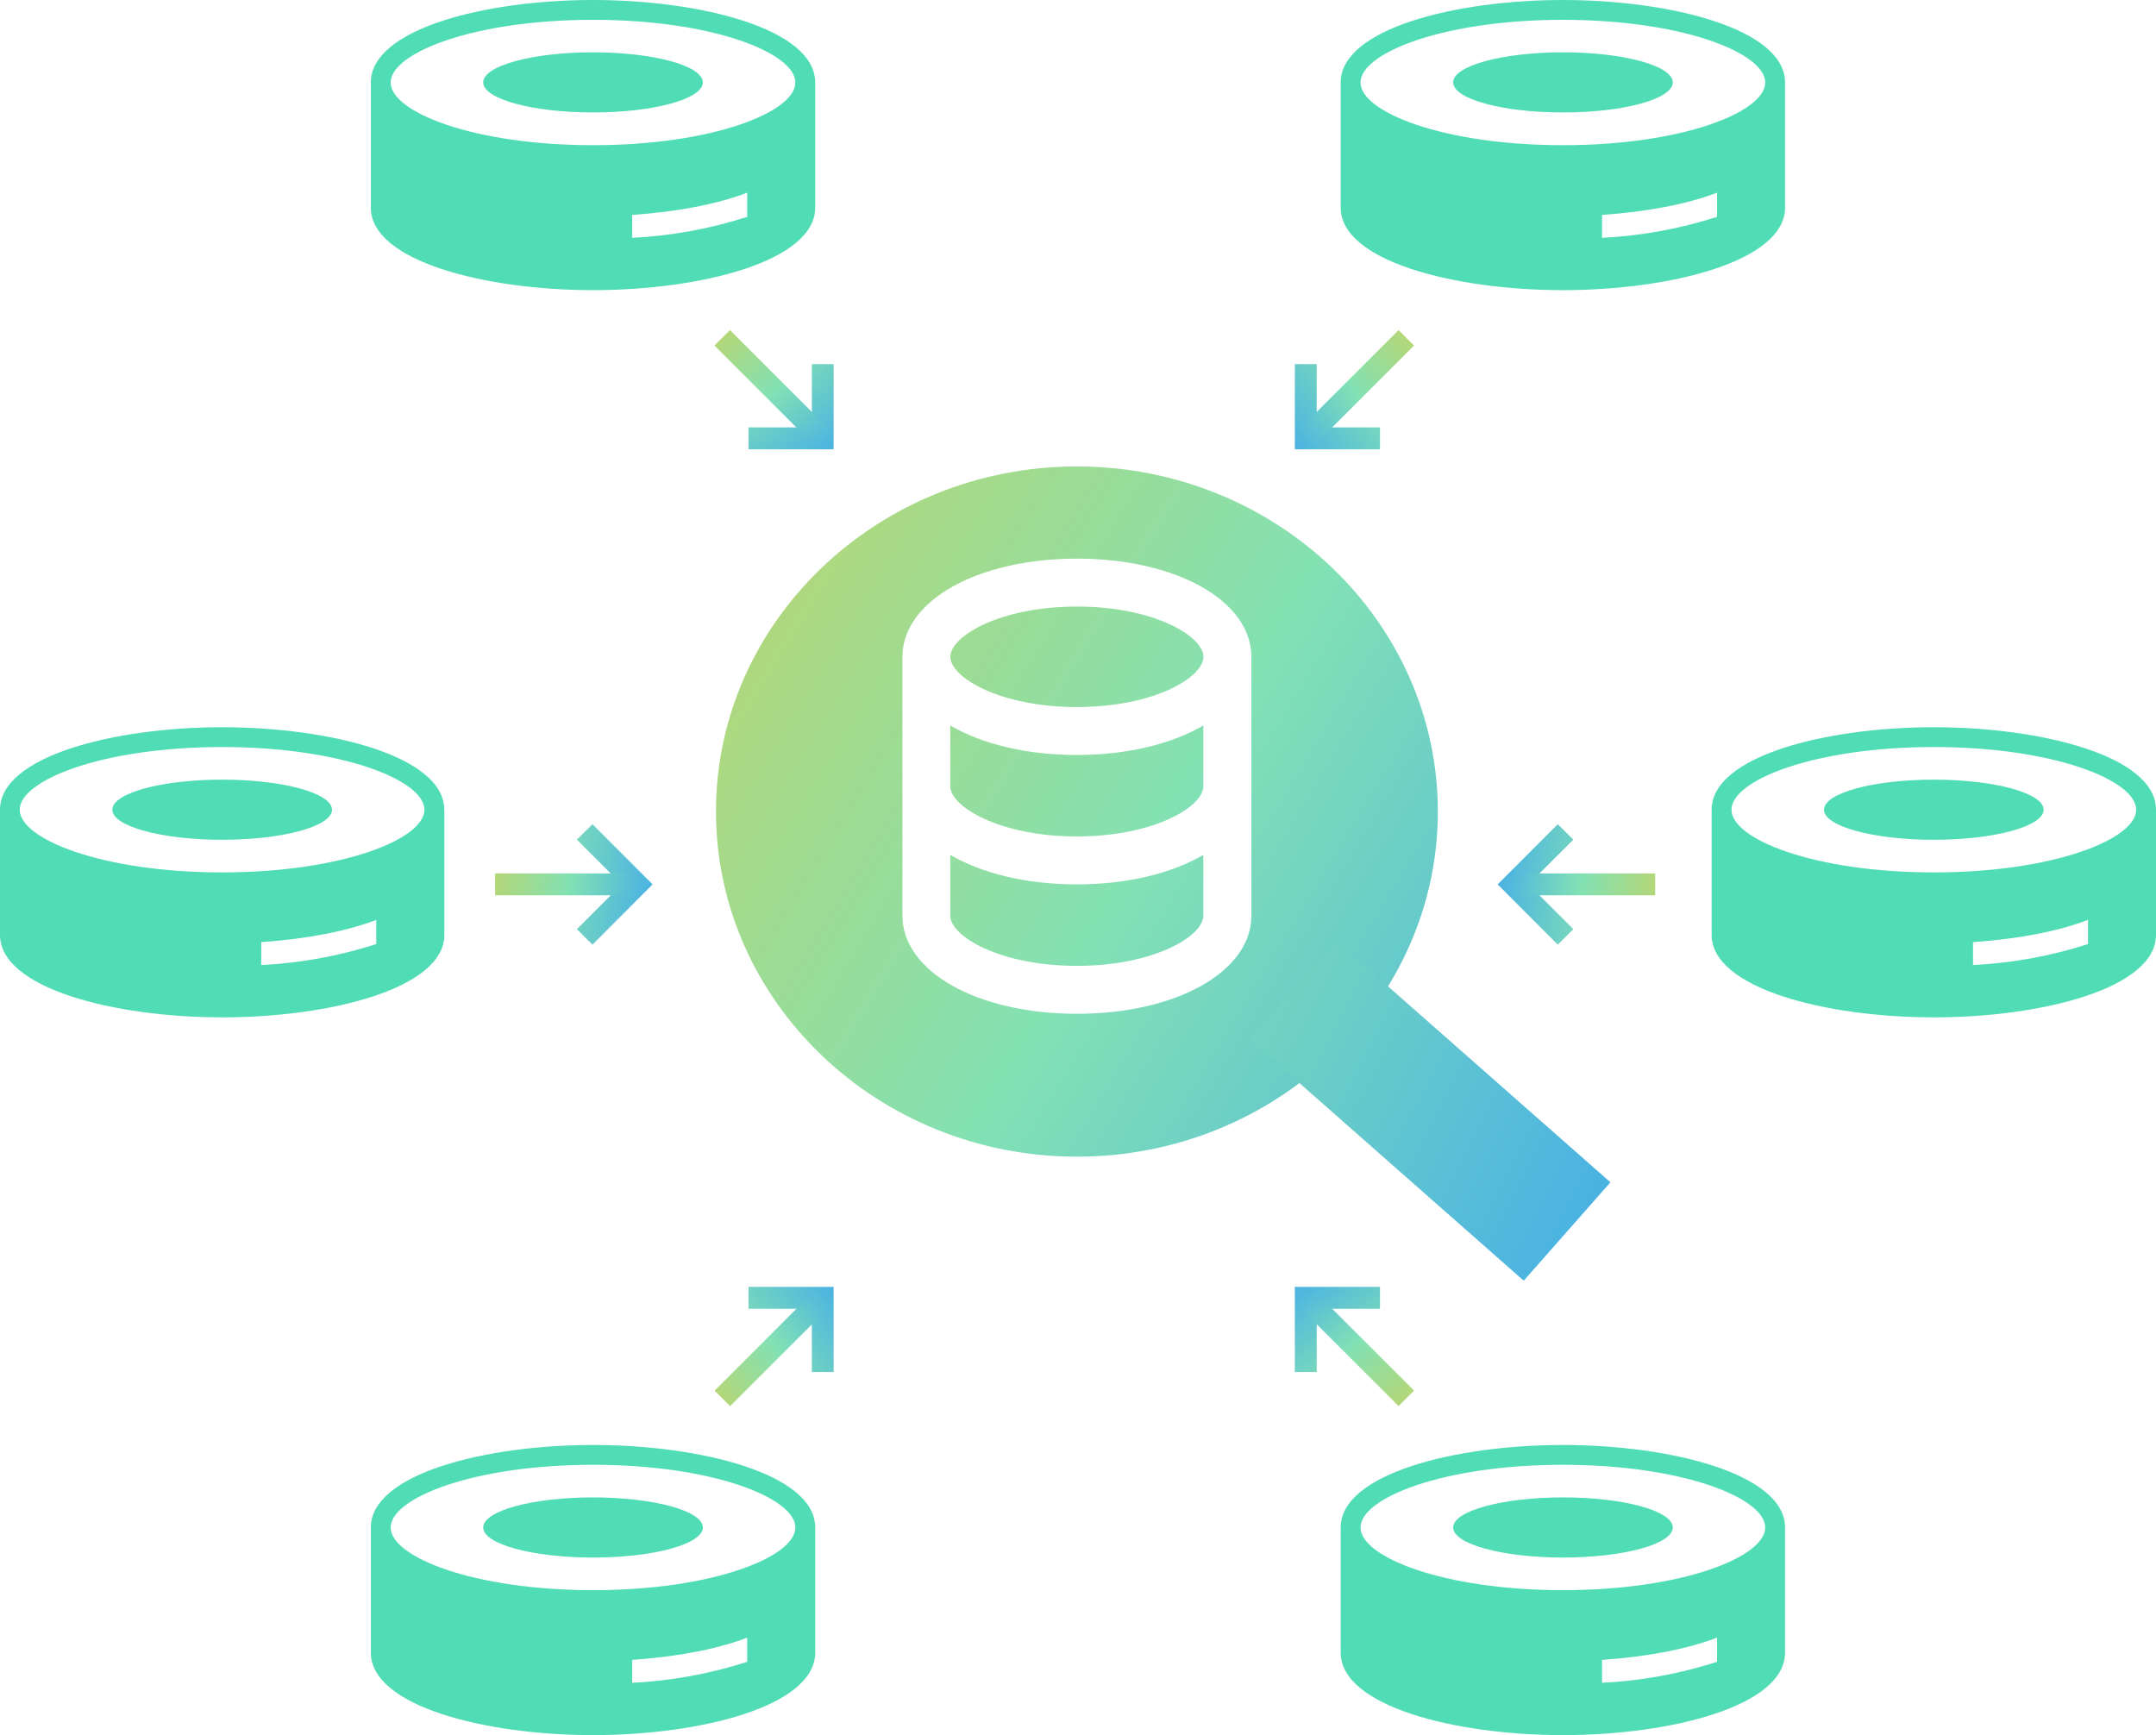 <?xml version="1.0" encoding="UTF-8"?>
<svg id="b" data-name="Layer 2" xmlns="http://www.w3.org/2000/svg" xmlns:xlink="http://www.w3.org/1999/xlink" viewBox="0 0 187.09 150.58">
  <defs>
    <style>
      .u {
        fill: url(#t);
      }

      .v {
        fill: url(#j);
      }

      .w {
        fill: url(#g);
      }

      .x {
        fill: url(#m);
      }

      .y {
        fill: url(#h);
      }

      .z {
        fill: url(#i);
      }

      .aa {
        fill: url(#q);
      }

      .ab {
        fill: url(#r);
      }

      .ac {
        fill: url(#o);
      }

      .ad {
        fill: url(#p);
      }

      .ae {
        fill: url(#k);
      }

      .af {
        fill: url(#n);
      }

      .ag {
        fill: url(#l);
      }

      .ah {
        fill: url(#f);
      }

      .ai {
        fill: url(#d);
      }

      .aj {
        fill: url(#s);
      }

      .ak {
        fill: url(#e);
      }

      .al {
        fill: #50dcb4;
      }
    </style>
    <linearGradient id="d" data-name="名称未設定グラデーション 2" x1="61.03" y1="25.52" x2="72.33" y2="40.02" gradientUnits="userSpaceOnUse">
      <stop offset="0" stop-color="#b4d778"/>
      <stop offset=".47" stop-color="#82e1b4"/>
      <stop offset="1" stop-color="#46afe6"/>
    </linearGradient>
    <linearGradient id="e" data-name="名称未設定グラデーション 2" x1="63.19" y1="28.75" x2="71.82" y2="39.82" gradientTransform="translate(43.45 -37.53) rotate(45)" xlink:href="#d"/>
    <linearGradient id="f" data-name="名称未設定グラデーション 2" x1="-14.7" y1="154.78" x2="-3.39" y2="169.28" gradientTransform="translate(280.61 42.38) rotate(90)" xlink:href="#d"/>
    <linearGradient id="g" data-name="名称未設定グラデーション 2" x1="-12.54" y1="158" x2="-3.91" y2="169.07" gradientTransform="translate(226.74 155.04) rotate(135)" xlink:href="#d"/>
    <linearGradient id="h" data-name="名称未設定グラデーション 2" x1="122.31" y1="353.56" x2="133.61" y2="368.06" gradientTransform="translate(245.98 478.71) rotate(-180)" xlink:href="#d"/>
    <linearGradient id="i" data-name="名称未設定グラデーション 2" x1="124.46" y1="356.79" x2="133.09" y2="367.86" gradientTransform="translate(-47.37 463.5) rotate(-135)" xlink:href="#d"/>
    <linearGradient id="j" data-name="名称未設定グラデーション 2" x1="313.34" y1="93.5" x2="324.64" y2="108" gradientTransform="translate(-34.63 436.34) rotate(-90)" xlink:href="#d"/>
    <linearGradient id="k" data-name="名称未設定グラデーション 2" x1="315.5" y1="96.73" x2="324.13" y2="107.8" gradientTransform="translate(-230.66 270.92) rotate(-45)" xlink:href="#d"/>
    <linearGradient id="l" data-name="名称未設定グラデーション 2" x1="297.5" y1="-6.95" x2="308.8" y2="7.55" gradientTransform="translate(-166.34 290.5) rotate(-45)" xlink:href="#d"/>
    <linearGradient id="m" data-name="名称未設定グラデーション 2" x1="299.66" y1="-3.72" x2="308.29" y2="7.35" gradientTransform="translate(-166.34 290.5) rotate(-45)" xlink:href="#d"/>
    <linearGradient id="n" data-name="名称未設定グラデーション 2" x1="221.66" y1="278.33" x2="232.96" y2="292.83" gradientTransform="translate(501.03 118.34) rotate(135)" xlink:href="#d"/>
    <linearGradient id="o" data-name="名称未設定グラデーション 2" x1="223.82" y1="281.55" x2="232.45" y2="292.62" gradientTransform="translate(501.03 118.34) rotate(135)" xlink:href="#d"/>
    <linearGradient id="p" data-name="名称未設定グラデーション 2" x1="64.3" y1="48.44" x2="144.45" y2="97.15" xlink:href="#d"/>
    <linearGradient id="q" data-name="名称未設定グラデーション 2" x1="59.32" y1="56.64" x2="139.46" y2="105.36" xlink:href="#d"/>
    <linearGradient id="r" data-name="名称未設定グラデーション 2" x1="68.37" y1="41.75" x2="148.51" y2="90.47" xlink:href="#d"/>
    <linearGradient id="s" data-name="名称未設定グラデーション 2" x1="62.41" y1="51.56" x2="142.55" y2="100.27" xlink:href="#d"/>
    <linearGradient id="t" data-name="名称未設定グラデーション 2" x1="70.35" y1="56.15" x2="150.49" y2="104.86" gradientTransform="translate(95 -64.53) rotate(44.45)" xlink:href="#d"/>
  </defs>
  <g id="c" data-name="レイヤー 1">
    <g>
      <g>
        <g>
          <path class="al" d="M70.74,132.56c0-4.65-9.93-7.16-19.28-7.16s-19.28,2.51-19.28,7.16v10.86s0,0,0,0c0,0,0,0,0,0,0,4.65,9.93,7.16,19.28,7.16s19.28-2.51,19.28-7.16c0,0,0,0,0,0,0,0,0,0,0,0v-10.86Zm-5.9,11.66c-3.23,1.04-6.59,1.65-9.98,1.82v-1.99c3.85-.26,7.38-.93,9.98-1.93v2.11Zm-13.38-6.22c-10.35,0-17.56-2.87-17.56-5.44s7.21-5.44,17.56-5.44,17.56,2.87,17.56,5.44-7.21,5.44-17.56,5.44Z"/>
          <path class="al" d="M51.46,129.95c-5.27,0-9.53,1.17-9.53,2.61s4.27,2.61,9.53,2.61,9.53-1.17,9.53-2.61-4.27-2.61-9.53-2.61Z"/>
        </g>
        <g>
          <path class="al" d="M154.9,132.56c0-4.65-9.93-7.16-19.28-7.16s-19.28,2.51-19.28,7.16v10.86s0,0,0,0c0,0,0,0,0,0,0,4.65,9.93,7.16,19.28,7.16s19.28-2.51,19.28-7.16c0,0,0,0,0,0,0,0,0,0,0,0v-10.86Zm-5.9,11.66c-3.23,1.04-6.59,1.65-9.98,1.82v-1.99c3.85-.26,7.38-.93,9.98-1.93v2.11Zm-13.38-6.22c-10.35,0-17.56-2.87-17.56-5.44s7.21-5.44,17.56-5.44,17.56,2.87,17.56,5.44-7.21,5.44-17.56,5.44Z"/>
          <path class="al" d="M135.63,129.95c-5.27,0-9.53,1.17-9.53,2.61s4.27,2.61,9.53,2.61,9.53-1.17,9.53-2.61-4.27-2.61-9.53-2.61Z"/>
        </g>
      </g>
      <g>
        <g>
          <path class="al" d="M70.74,7.16c0-4.65-9.93-7.16-19.28-7.16s-19.28,2.51-19.28,7.16v10.86s0,0,0,0c0,0,0,0,0,0,0,4.65,9.93,7.16,19.28,7.16s19.28-2.51,19.28-7.16c0,0,0,0,0,0,0,0,0,0,0,0V7.16Zm-5.9,11.66c-3.23,1.04-6.59,1.65-9.98,1.82v-1.99c3.85-.26,7.38-.93,9.98-1.93v2.11Zm-13.38-6.22c-10.35,0-17.56-2.87-17.56-5.44S41.11,1.72,51.46,1.72s17.56,2.87,17.56,5.44-7.21,5.44-17.56,5.44Z"/>
          <path class="al" d="M51.46,4.54c-5.27,0-9.53,1.17-9.53,2.61s4.27,2.61,9.53,2.61,9.53-1.17,9.53-2.61-4.27-2.61-9.53-2.61Z"/>
        </g>
        <g>
          <path class="al" d="M154.9,7.16c0-4.65-9.93-7.16-19.28-7.16s-19.28,2.51-19.28,7.16v10.86s0,0,0,0c0,0,0,0,0,0,0,4.65,9.93,7.16,19.28,7.16s19.28-2.51,19.28-7.16c0,0,0,0,0,0,0,0,0,0,0,0V7.16Zm-5.9,11.66c-3.23,1.04-6.59,1.65-9.98,1.82v-1.99c3.85-.26,7.38-.93,9.98-1.93v2.11Zm-13.38-6.22c-10.35,0-17.56-2.87-17.56-5.44s7.21-5.44,17.56-5.44,17.56,2.87,17.56,5.44-7.21,5.44-17.56,5.44Z"/>
          <path class="al" d="M135.63,4.54c-5.27,0-9.53,1.17-9.53,2.61s4.27,2.61,9.53,2.61,9.53-1.17,9.53-2.61-4.27-2.61-9.53-2.61Z"/>
        </g>
      </g>
      <g>
        <g>
          <path class="al" d="M187.09,70.27c0-4.65-9.93-7.16-19.28-7.16s-19.28,2.51-19.28,7.16v10.86s0,0,0,0c0,0,0,0,0,0,0,4.65,9.93,7.16,19.28,7.16s19.28-2.51,19.28-7.16c0,0,0,0,0,0,0,0,0,0,0,0v-10.86Zm-5.9,11.66c-3.23,1.04-6.59,1.65-9.98,1.82v-1.99c3.85-.26,7.38-.93,9.98-1.93v2.11Zm-13.38-6.22c-10.35,0-17.56-2.87-17.56-5.44s7.21-5.44,17.56-5.44,17.56,2.87,17.56,5.44-7.21,5.44-17.56,5.44Z"/>
          <path class="al" d="M167.81,67.66c-5.27,0-9.53,1.17-9.53,2.61s4.27,2.61,9.53,2.61,9.53-1.17,9.53-2.61-4.27-2.61-9.53-2.61Z"/>
        </g>
        <g>
          <path class="al" d="M38.55,70.27c0-4.65-9.93-7.16-19.28-7.16S0,65.63,0,70.27v10.86s0,0,0,0c0,0,0,0,0,0,0,4.65,9.93,7.16,19.28,7.16s19.28-2.51,19.28-7.16c0,0,0,0,0,0,0,0,0,0,0,0v-10.86Zm-5.9,11.66c-3.23,1.04-6.59,1.65-9.98,1.82v-1.99c3.85-.26,7.38-.93,9.98-1.93v2.11Zm-13.38-6.22c-10.35,0-17.56-2.87-17.56-5.44s7.21-5.44,17.56-5.44,17.56,2.87,17.56,5.44-7.21,5.44-17.56,5.44Z"/>
          <path class="al" d="M19.28,67.66c-5.27,0-9.53,1.17-9.53,2.61s4.27,2.61,9.53,2.61,9.53-1.17,9.53-2.61-4.27-2.61-9.53-2.61Z"/>
        </g>
      </g>
      <g>
        <polygon class="ai" points="72.34 38.99 64.95 38.99 64.95 37.09 70.45 37.09 70.45 31.6 72.34 31.6 72.34 38.99"/>
        <rect class="ak" x="66.08" y="27.51" width="1.9" height="12.33" transform="translate(-4.18 57.26) rotate(-45)"/>
      </g>
      <g>
        <polygon class="ah" points="112.36 38.99 112.36 31.6 114.26 31.6 114.26 37.09 119.75 37.09 119.75 38.99 112.36 38.99"/>
        <rect class="w" x="111.51" y="32.73" width="12.33" height="1.9" transform="translate(10.65 93.07) rotate(-45)"/>
      </g>
      <g>
        <polygon class="y" points="112.36 111.68 119.75 111.68 119.75 113.58 114.26 113.58 114.26 119.07 112.36 119.07 112.36 111.68"/>
        <rect class="z" x="116.72" y="110.83" width="1.9" height="12.33" transform="translate(-48.26 117.47) rotate(-45)"/>
      </g>
      <g>
        <polygon class="v" points="72.34 111.68 72.34 119.07 70.45 119.07 70.45 113.58 64.95 113.58 64.95 111.68 72.34 111.68"/>
        <rect class="ae" x="60.87" y="116.05" width="12.33" height="1.9" transform="translate(-63.09 81.67) rotate(-45)"/>
      </g>
      <g>
        <polygon class="ag" points="56.63 76.75 51.41 81.98 50.06 80.64 53.95 76.75 50.06 72.87 51.41 71.53 56.63 76.75"/>
        <rect class="x" x="42.96" y="75.8" width="12.33" height="1.9"/>
      </g>
      <g>
        <polygon class="af" points="129.96 76.75 135.18 71.53 136.53 72.87 132.64 76.75 136.53 80.64 135.18 81.98 129.96 76.75"/>
        <rect class="ac" x="131.3" y="75.8" width="12.33" height="1.9"/>
      </g>
      <g>
        <g>
          <path class="ad" d="M82.46,62.96v5.27c0,1.77,4.28,4.36,10.98,4.36s10.98-2.58,10.98-4.36v-5.27c-2.72,1.59-6.56,2.56-10.98,2.56s-8.26-.97-10.98-2.56Z"/>
          <path class="aa" d="M82.46,74.19v5.28c0,1.77,4.28,4.35,10.98,4.35s10.98-2.58,10.98-4.35v-5.28c-2.72,1.59-6.56,2.56-10.98,2.56s-8.26-.97-10.98-2.56Z"/>
          <path class="ab" d="M93.45,52.64c-6.7,0-10.98,2.58-10.98,4.36s4.28,4.36,10.98,4.36,10.98-2.58,10.98-4.36-4.28-4.36-10.98-4.36Z"/>
          <path class="aj" d="M93.45,40.48c-17.27,0-31.32,13.44-31.32,29.95s14.05,29.95,31.32,29.95,31.32-13.44,31.32-29.95-14.05-29.95-31.32-29.95Zm15.14,38.99c0,4.85-6.51,8.51-15.14,8.51s-15.14-3.66-15.14-8.51v-22.48s0-.03,0-.04c.05-4.83,6.53-8.47,15.14-8.47s15.09,3.64,15.14,8.47c0,.01,0,.03,0,.04v22.48Z"/>
        </g>
        <rect class="u" x="118.4" y="80.54" width="11.38" height="31.71" transform="translate(-30.27 125.78) rotate(-48.62)"/>
      </g>
    </g>
  </g>
</svg>